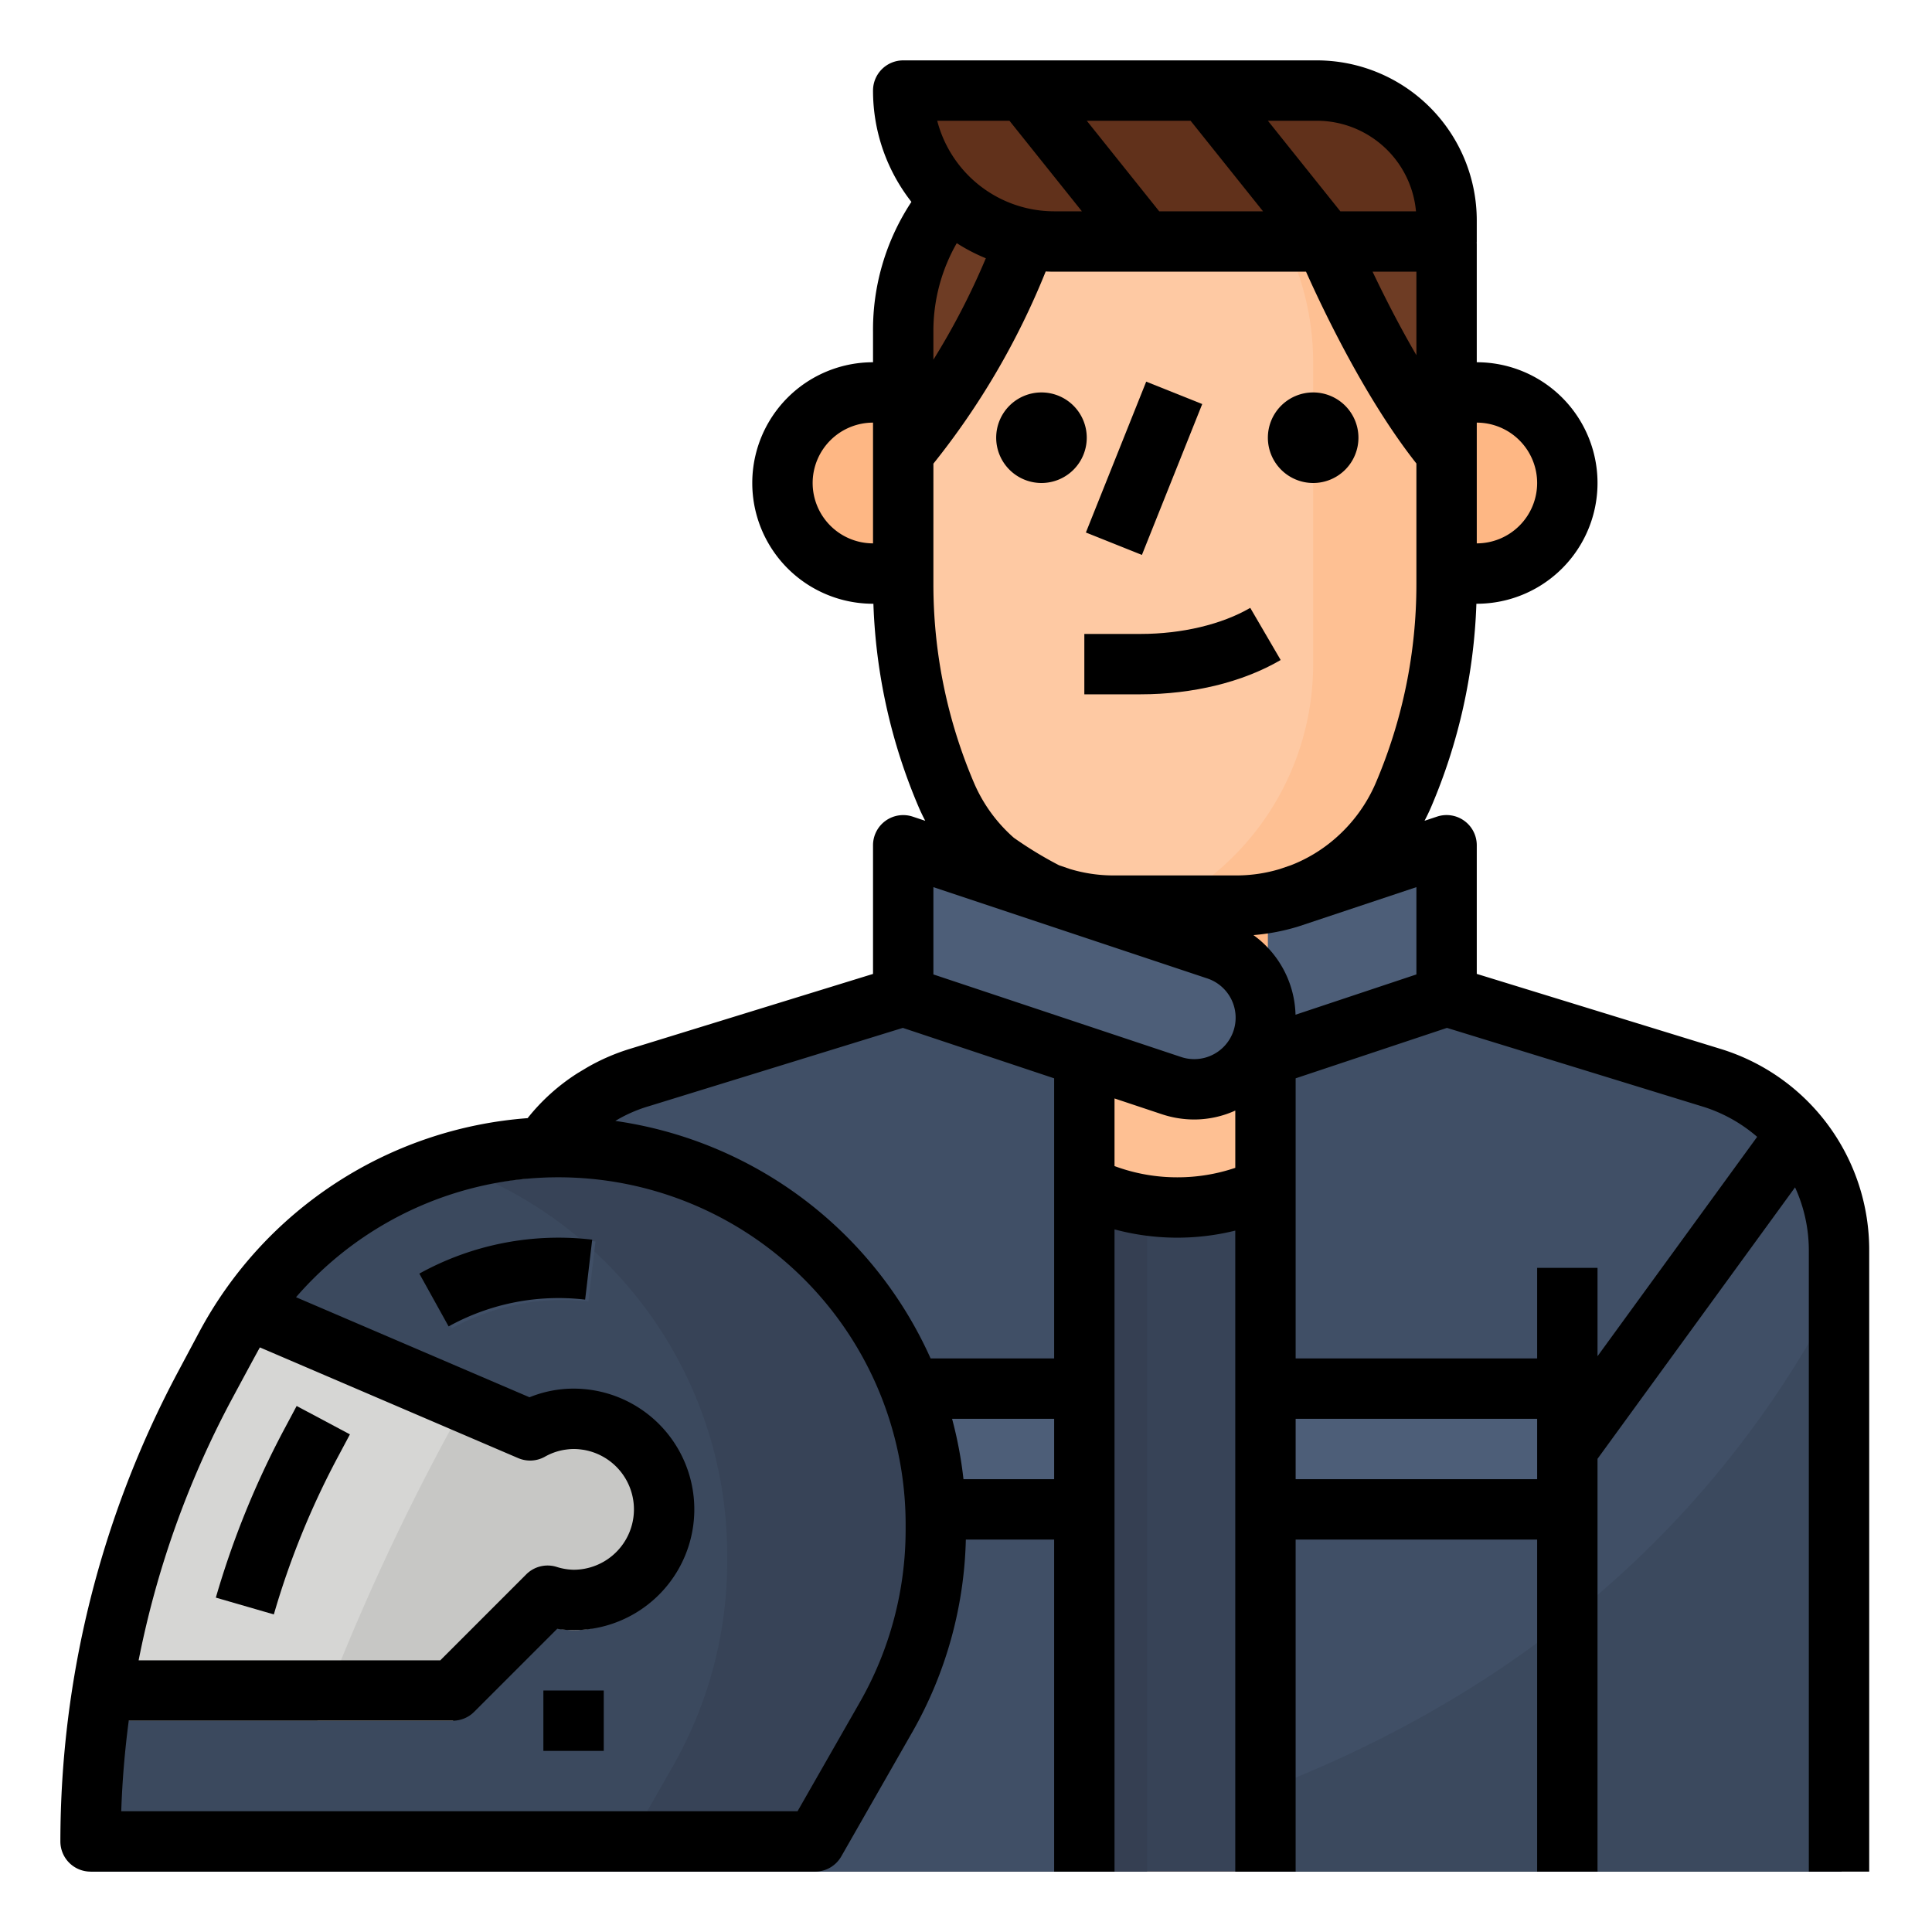 <svg height="512" viewBox="0 0 512 512" width="512" xmlns="http://www.w3.org/2000/svg"><g id="Filled_outline" data-name="Filled outline"><path d="m240 224h144v40h-144z" fill="#374357"/><path d="m454.115 285.572-70.115-21.572-24-8v-72h-48-48v72l-24 8-70.116 21.574a48 48 0 0 0 -33.884 45.877v164.549h352v-164.55a48 48 0 0 0 -33.885-45.878z" fill="#fec093"/><path d="m328.348 256a47.965 47.965 0 0 0 31.652-11.941v-60.059h-48-48v60.058a47.963 47.963 0 0 0 31.651 11.942z" fill="#feb784"/><path d="m488 331.45v164.55h-352v-164.55a48 48 0 0 1 33.88-45.88l70.12-21.57 16-5.33v5.33a56 56 0 0 0 112 0v-5.33l16 5.33 70.11 21.57a48 48 0 0 1 33.89 45.88z" fill="#374357"/><path d="m288 280v216h-152v-164.55a47.986 47.986 0 0 1 33.88-45.88l70.12-21.57z" fill="#404f66"/><path d="m488 331.45v164.55h-152v-216l48-16 70.12 21.57a48.026 48.026 0 0 1 33.88 45.88z" fill="#404f66"/><path d="m488 340.15v155.85h-152v-21.98c53.63-20.63 114.39-59.74 152-133.87z" fill="#3b495e"/><path d="m214.47 379.29-12.94 9.42-59.09-81.28a48.213 48.213 0 0 1 10.59-12.66z" fill="#374357"/><path d="m392 104h-8v48h8a24 24 0 0 0 0-48z" fill="#feb784"/><path d="m232.4 104h-.4a24 24 0 0 0 0 48h8v-48z" fill="#feb784"/><path d="m384 96v58.72a142.556 142.556 0 0 1 -11.53 56.18v.01a48.006 48.006 0 0 1 -44.12 29.09h-32.7a48.025 48.025 0 0 1 -44.12-29.09 142.641 142.641 0 0 1 -11.53-56.19v-56.25c0-33.82 22.51-63.86 54.08-72.18a68.937 68.937 0 0 1 13.13-2.13 72 72 0 0 1 76.79 71.84z" fill="#fec9a3"/><path d="m384 96v58.72a142.556 142.556 0 0 1 -11.53 56.18v.01a48.006 48.006 0 0 1 -44.12 29.09h-19.34a72 72 0 0 0 38.99-64v-80a72.057 72.057 0 0 0 -53.92-69.71 68.937 68.937 0 0 1 13.13-2.13 72 72 0 0 1 76.79 71.84z" fill="#fec093"/><path d="m240 120v-32c0-26.51 17.908-48 40-48l-1.408 5.068c-7.842 28.232-21.055 53.888-38.592 74.932z" fill="#6e3c24"/><path d="m384 120v-55.015a25.754 25.754 0 0 0 -32-24.985v24s14.463 34.956 32 56z" fill="#6e3c24"/><path d="m384 58.422v5.578h-104a40 40 0 0 1 -40-40h109.578a34.43 34.43 0 0 1 19.094 5.781 34.423 34.423 0 0 1 15.328 28.641z" fill="#61311b"/><path d="m323.026 251.675-35.026-11.675-48-16v40l48 16 23.026 7.675a18.974 18.974 0 1 0 12-36z" fill="#4d5e78"/><path d="m384 224-42.529 14.177a8 8 0 0 0 -5.471 7.589v34.234l48-16z" fill="#4d5e78"/><path d="m304 319.43v176.57h-16v-181.39a55.8 55.8 0 0 0 16 4.82z" fill="#353f52"/><path d="m216 368h72v32h-72z" fill="#4d5e78"/><path d="m336 368h72v32h-72z" fill="#4d5e78"/><path d="m248 412v1.44a99.946 99.946 0 0 1 -13.18 49.62l-18.82 32.94h-192a255.551 255.551 0 0 1 3.15-40q1.755-11.145 4.49-22.09a256.014 256.014 0 0 1 22.48-58.38l5.64-10.59a100 100 0 0 1 188.24 47.06z" fill="#3b495e"/><path d="m248 412v1.44a99.946 99.946 0 0 1 -13.18 49.62l-18.82 32.94h-53.64l15.91-27.85a109.631 109.631 0 0 0 14.45-54.4v-1.59a109.641 109.641 0 0 0 -61.84-98.69 100.01 100.01 0 0 1 117.12 98.53z" fill="#374357"/><path d="m176 408a24.006 24.006 0 0 1 -24 24 23.709 23.709 0 0 1 -6.88-1.12l-25.12 25.12h-92.85q1.755-11.145 4.49-22.09a256.014 256.014 0 0 1 22.48-58.38l5.64-10.59a99.56 99.56 0 0 1 6.16-10.07l53.85 23.25 20.72 8.95a23.628 23.628 0 0 1 11.51-3.07 24.006 24.006 0 0 1 24 24z" fill="#d6d6d4"/><path d="m119.758 352-7.758-13.992a77.256 77.256 0 0 1 45.809-9l-1.868 15.89a61.078 61.078 0 0 0 -36.183 7.102z" fill="#404f66"/><path d="m176 408a24.006 24.006 0 0 1 -24 24 23.709 23.709 0 0 1 -6.88-1.12l-25.12 25.12h-35.91a611.259 611.259 0 0 1 35.68-77.88l20.72 8.95a23.628 23.628 0 0 1 11.51-3.07 24.006 24.006 0 0 1 24 24z" fill="#c7c7c5"/><path d="m281.818 115.999h43.084v16h-43.084z" transform="matrix(.371 -.928 .928 .371 75.57 359.614)"/><path d="m287.36 168v16h14.891c13.9 0 27.092-3.228 37.14-9.09l-8.062-13.82c-7.529 4.391-18.129 6.91-29.078 6.91z"/><path d="m455.829 277.928-64.469-19.837v-34.091a8 8 0 0 0 -10.53-7.589l-3.311 1.1c.594-1.145 1.163-2.3 1.676-3.487a149.829 149.829 0 0 0 12.063-54.024h.1a32 32 0 0 0 0-64v-31.04c0-.178 0-.419-.014-.685 0-.092.014-.182.014-.275v-5.578a42.423 42.423 0 0 0 -42.421-42.422h-109.577a8 8 0 0 0 -8 8 47.743 47.743 0 0 0 10.175 29.5 61.459 61.459 0 0 0 -10.175 34.5v8a32 32 0 0 0 0 64h.1a149.868 149.868 0 0 0 12.079 54.068c.507 1.17 1.069 2.316 1.658 3.451l-3.31-1.1a8 8 0 0 0 -10.528 7.581v34.1l-64.445 19.863a54.869 54.869 0 0 0 -11.242 4.878l-.11.065-2.4 1.438c-.061.037-.121.074-.18.112a53.692 53.692 0 0 0 -13.161 11.866 107.777 107.777 0 0 0 -87.118 56.859l-5.647 10.589a264.917 264.917 0 0 0 -31.056 124.23 8 8 0 0 0 8 8h192a8 8 0 0 0 6.946-4.031l18.824-32.942a108.184 108.184 0 0 0 14.188-51.027h23.4v88h16v-170.2a64.036 64.036 0 0 0 32 .325v169.875h16v-88h64v88h16v-109.4l52.348-71.935a40.134 40.134 0 0 1 3.652 16.784v164.551h16v-164.548a55.718 55.718 0 0 0 -39.529-53.524zm9.836 23.347-42.305 58.135v-23.41h-16v24h-64v-74.234l40.1-13.366 67.666 20.821a40.14 40.14 0 0 1 14.539 8.054zm-218.306-43.041v-23.134l72.5 24.166a10.974 10.974 0 1 1 -6.94 20.821zm13.894-189.791a190.521 190.521 0 0 1 -13.893 26.875v-7.318a46.794 46.794 0 0 1 6.192-23.56 47.954 47.954 0 0 0 7.701 4.003zm-13.893 54.43a201.84 201.84 0 0 0 29.761-50.93c.743.035 1.488.057 2.239.057h66.752c4.54 10.164 15.777 33.779 29.248 50.83v31.89a133.956 133.956 0 0 1 -10.86 52.98 40.771 40.771 0 0 1 -10.448 14.318 39.813 39.813 0 0 1 -11.92 7.27l-2.981 1.018a39.9 39.9 0 0 1 -11.471 1.694h-32.64a39.9 39.9 0 0 1 -11.471-1.7l-2.905-.992a102.543 102.543 0 0 1 -12-7.3l-.026-.023a40.707 40.707 0 0 1 -10.406-14.259 134 134 0 0 1 -10.872-53.006zm128-28.749c-4.689-8.038-8.7-16.007-11.612-22.124h11.611zm-68.155-38.124-19.2-24h27.51l19.2 24zm36.925 189.509 31.23-10.409v23.134l-32.031 10.677a26.915 26.915 0 0 0 -11.155-21.1 56.169 56.169 0 0 0 11.75-2.236c.069-.021.137-.044.206-.066zm63.23-117.509a16.019 16.019 0 0 1 -16 16v-32a16.019 16.019 0 0 1 16 16zm-43.766-91.562a26.359 26.359 0 0 1 11.656 19.562h-20.045l-19.2-24h12.932a26.342 26.342 0 0 1 14.657 4.438zm-96.079-4.438 19.2 24h-7.355a32.058 32.058 0 0 1 -30.988-24zm-52.155 96a16.019 16.019 0 0 1 16-16v32a16.019 16.019 0 0 1 -16-16zm-43.724 165.25 67.628-20.85 16.919 5.639 23.177 7.726v74.235h-32.738a108.3 108.3 0 0 0 -83.554-62.944l.673-.4a38.244 38.244 0 0 1 7.895-3.411zm-110.459 78.044s6.993-13.023 7.7-14.215l68.458 29.339a8 8 0 0 0 7.016-.348 15.75 15.75 0 0 1 7.649-2.07 16 16 0 0 1 0 32 15.819 15.819 0 0 1 -4.574-.782 8 8 0 0 0 -7.961 2l-22.778 22.782h-79.95a248.567 248.567 0 0 1 24.44-68.706zm178.823 34.149a92.138 92.138 0 0 1 -12.122 45.645l-16.521 28.912h-179.226c.262-8.032.942-16.041 1.983-24h85.886a8 8 0 0 0 5.657-2.343l22-22a28.127 28.127 0 0 0 4.343.343 32 32 0 0 0 0-64 30.963 30.963 0 0 0 -11.673 2.293l-61.877-26.518a92 92 0 0 1 161.55 60.225zm15.33-13.443a107.352 107.352 0 0 0 -3.018-16h27.048v16zm56.67-80a47.626 47.626 0 0 1 -16.64-2.977v-17.923l12.5 4.166a27.238 27.238 0 0 0 8.616 1.413 26.448 26.448 0 0 0 10.888-2.366v15.176a47.709 47.709 0 0 1 -15.364 2.511zm31.36 80v-16h64v16z"/><path d="m72.572 427.839a216.226 216.226 0 0 1 16.838-41.484l3.323-6.23-14.117-7.525-3.324 6.231a232.33 232.33 0 0 0 -18.092 44.555z"/><path d="m111.129 337.52 7.759 13.993a60.23 60.23 0 0 1 36.18-7.1l1.871-15.891a76.252 76.252 0 0 0 -45.81 9z"/><path d="m144 448h16v16h-16z"/><path d="m276 128a12 12 0 1 0 -12-12 12.014 12.014 0 0 0 12 12z"/><path d="m348 128a12 12 0 1 0 -12-12 12.014 12.014 0 0 0 12 12z"/></g></svg>